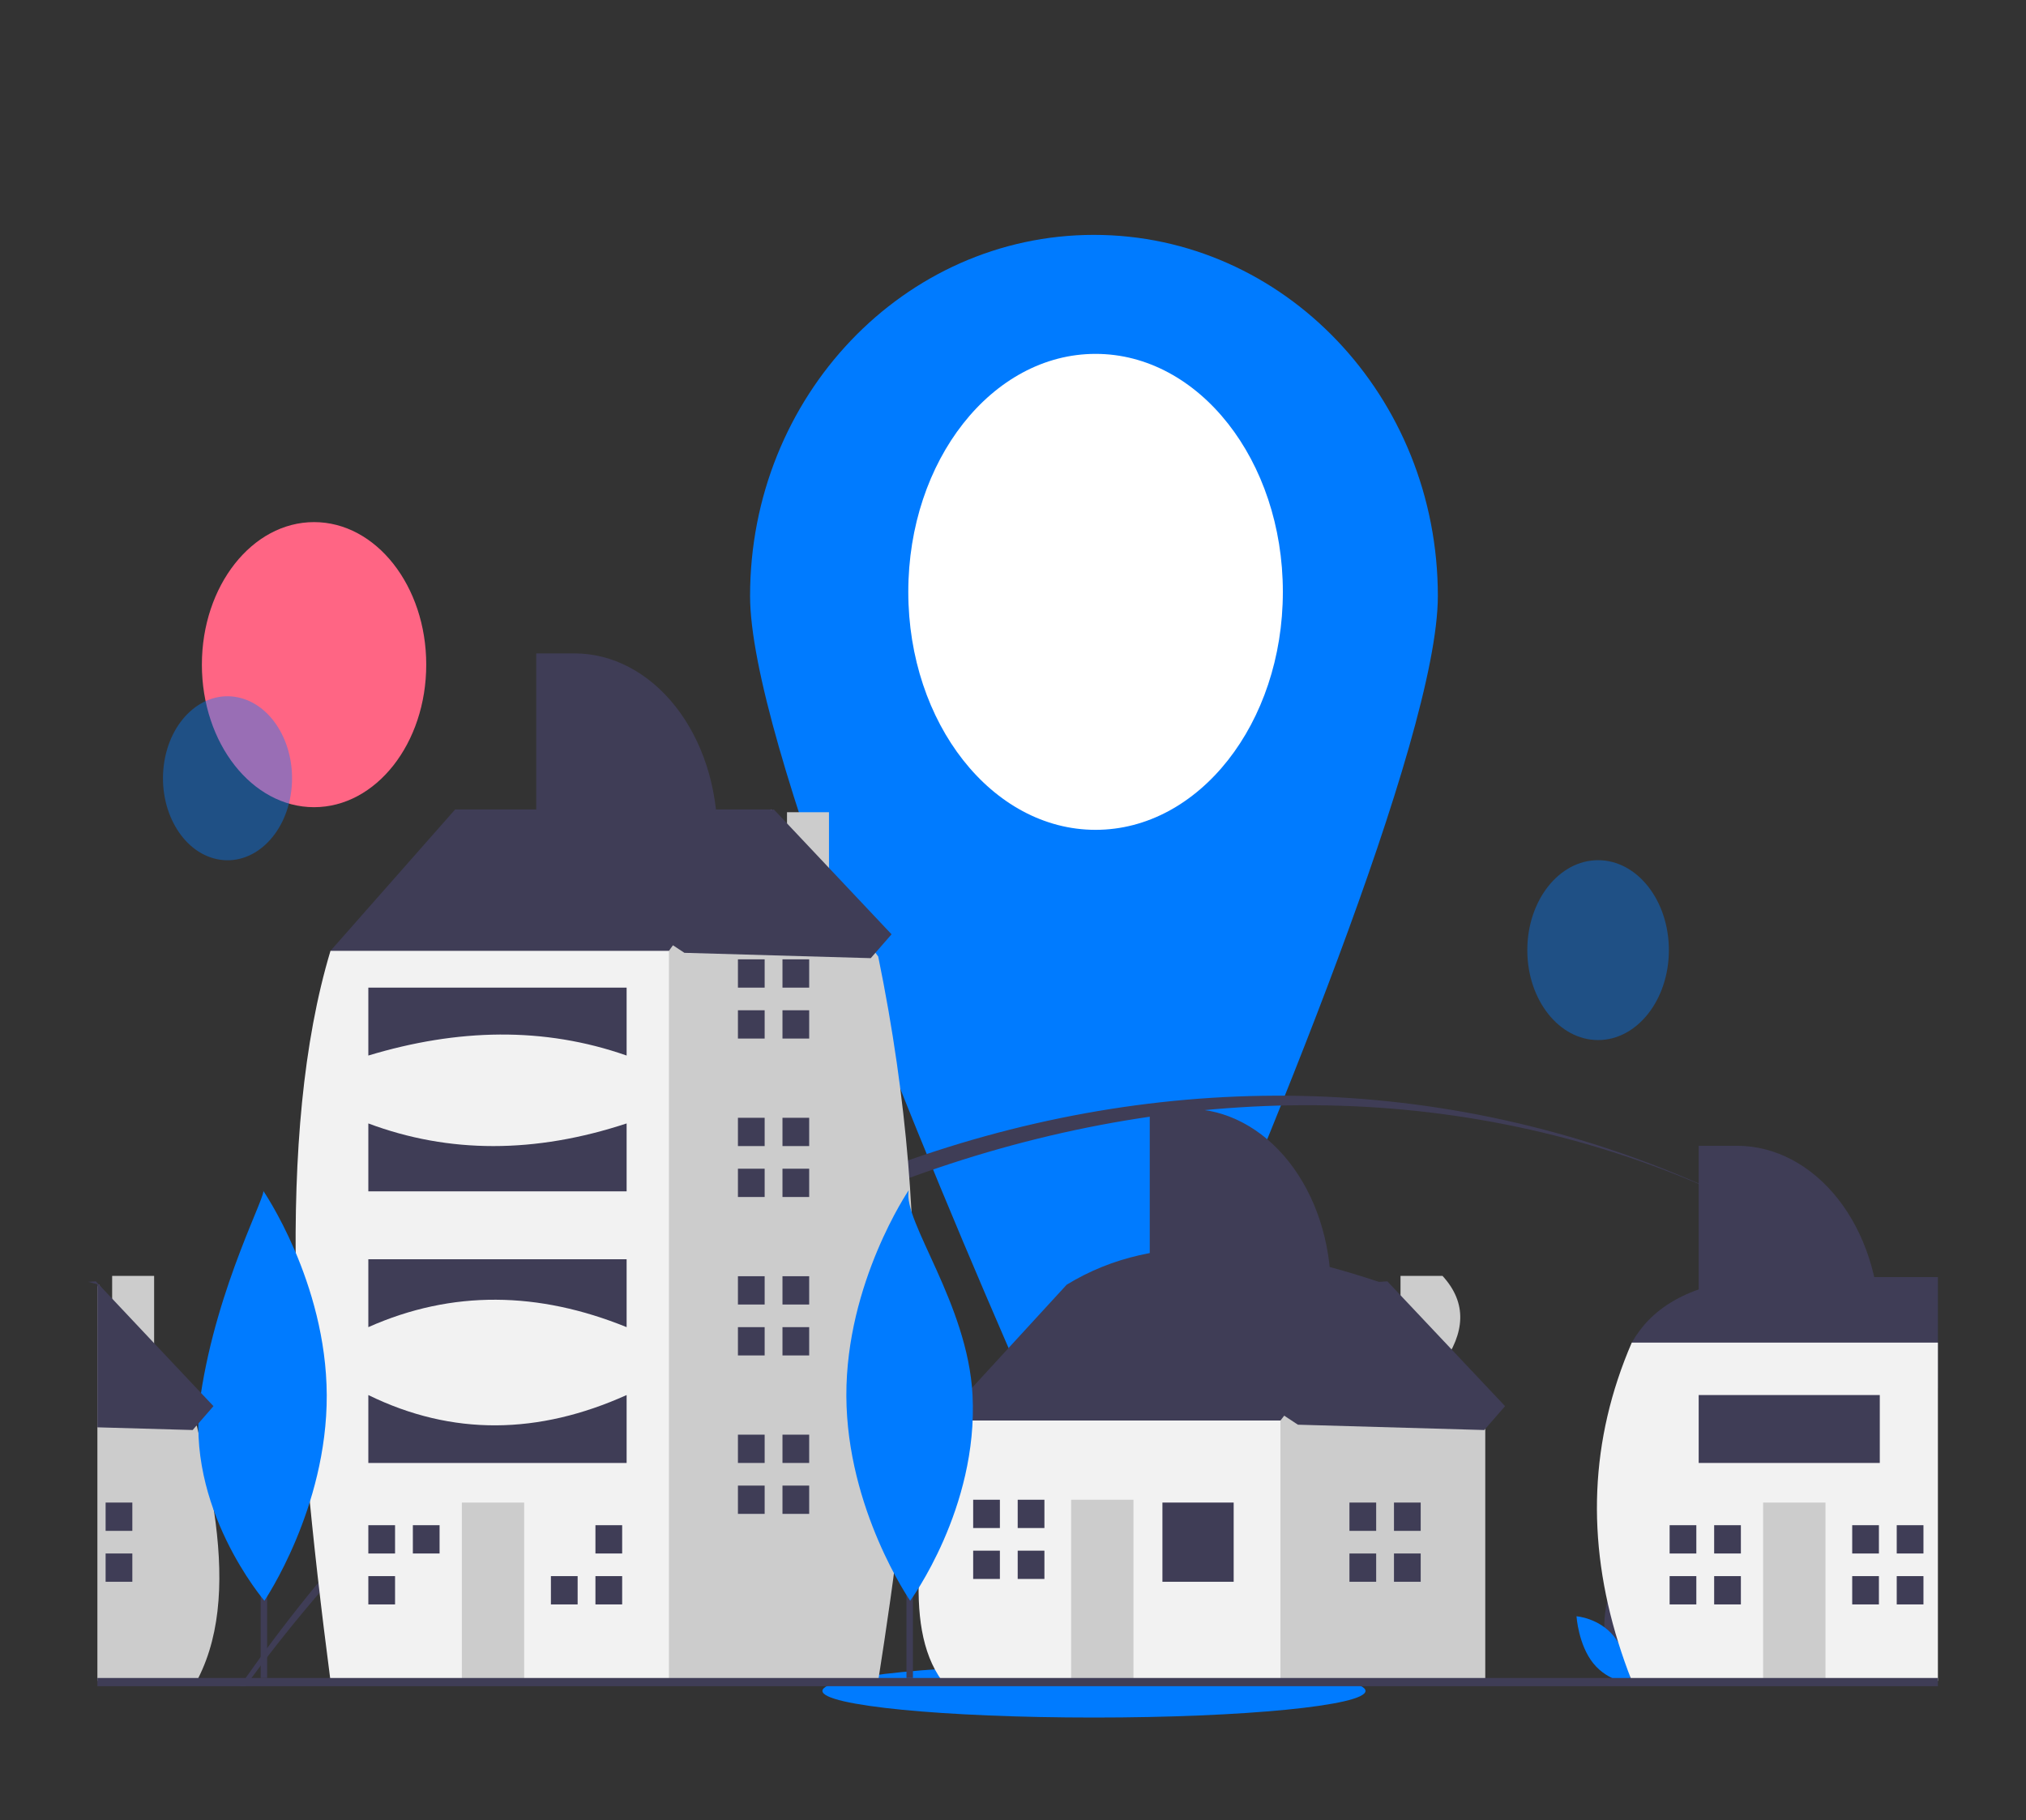 <svg width="138" height="124" viewBox="0 0 138 124" fill="none" xmlns="http://www.w3.org/2000/svg">
<rect x="0" y="0" width="138" height="124" fill="#333333" stroke="none"/>
<g clip-path="url(#clip0_29_6)">
<path d="M97.938 40.597C97.938 50.287 86.019 78.864 79.186 94.452C78.722 95.51 78.045 96.391 77.224 97.004C76.402 97.618 75.467 97.941 74.514 97.941C73.562 97.941 72.626 97.618 71.805 97.004C70.984 96.391 70.306 95.51 69.843 94.452C63.009 78.864 51.091 50.287 51.091 40.597C51.091 27.012 61.578 16 74.514 16C87.451 16 97.938 27.012 97.938 40.597Z" fill="#007BFF"/>
<path d="M74.624 56.529C81.67 56.529 87.381 49.271 87.381 40.317C87.381 31.364 81.67 24.106 74.624 24.106C67.579 24.106 61.868 31.364 61.868 40.317C61.868 49.271 67.579 56.529 74.624 56.529Z" fill="white"/>
<path d="M21.392 54.986C25.612 54.986 29.033 50.638 29.033 45.276C29.033 39.913 25.612 35.566 21.392 35.566C17.172 35.566 13.751 39.913 13.751 45.276C13.751 50.638 17.172 54.986 21.392 54.986Z" fill="#FF6584"/>
<path d="M74.514 117C84.729 117 93.01 116.188 93.01 115.186C93.01 114.183 84.729 113.371 74.514 113.371C64.3 113.371 56.019 114.183 56.019 115.186C56.019 116.188 64.3 117 74.514 117Z" fill="#007BFF"/>
<path opacity="0.4" d="M19.836 53.911C20.225 50.865 18.598 47.996 16.201 47.502C13.805 47.008 11.547 49.076 11.158 52.121C10.769 55.166 12.397 58.036 14.793 58.53C17.189 59.024 19.447 56.956 19.836 53.911Z" fill="#007BFF"/>
<path d="M118.339 81.833C83.723 65.342 41.503 81.419 17.127 114.306C16.988 114.491 16.85 114.678 16.716 114.865H16.344C16.471 114.678 16.603 114.491 16.733 114.306C41.615 78.918 83.274 64.814 118.339 81.833Z" fill="#3F3D56"/>
<path d="M127.799 87.303C124.739 85.229 121.58 83.402 118.339 81.833C121.588 83.376 124.749 85.204 127.799 87.303V87.303Z" fill="#3F3D56"/>
<path opacity="0.4" d="M108.853 70.85C111.516 70.85 113.675 68.106 113.675 64.723C113.675 61.339 111.516 58.596 108.853 58.596C106.191 58.596 104.032 61.339 104.032 64.723C104.032 68.106 106.191 70.85 108.853 70.85Z" fill="#007BFF"/>
<path d="M109.39 111.85C109.763 113.6 111.039 114.684 111.039 114.684C111.039 114.684 111.711 112.93 111.339 111.18C110.966 109.43 109.69 108.346 109.69 108.346C109.69 108.346 109.018 110.099 109.39 111.85Z" fill="#3F3D56"/>
<path d="M109.938 111.474C110.96 112.738 111.085 114.682 111.085 114.682C111.085 114.682 109.552 114.576 108.53 113.311C107.508 112.047 107.383 110.102 107.383 110.102C107.383 110.102 108.915 110.209 109.938 111.474Z" fill="#007BFF"/>
<path d="M6.741 87.514V90.214L6.633 90.359V87.486C6.669 87.495 6.705 87.506 6.741 87.514Z" fill="#3F3D56"/>
<path d="M13.509 114.305C13.478 114.369 13.445 114.434 13.412 114.498H6.633V87.648L6.739 87.514L7.639 88.814V86.913H10.498V92.945L13.386 97.112L13.412 97.151C13.447 97.291 13.48 97.431 13.513 97.571C13.513 97.573 13.514 97.575 13.515 97.576C13.948 99.338 14.304 101.128 14.58 102.94C15.209 107.214 15.114 111.133 13.509 114.305Z" fill="#CCCCCC"/>
<path d="M9.014 102.355H7.194V104.283H9.014V102.355Z" fill="#3F3D56"/>
<path d="M9.014 105.824H7.194V107.752H9.014V105.824Z" fill="#3F3D56"/>
<path d="M65.074 98.693L64.164 96.766L72.656 87.515C78.935 83.674 86.504 84.782 94.495 87.515V90.213L86.609 101.006L77.51 103.319L65.074 98.693Z" fill="#3F3D56"/>
<path d="M98.255 92.944C99.763 90.812 99.972 88.785 98.255 86.913H95.395V88.815L94.495 87.515L87.216 96.766L86.002 98.308L84.486 106.017L87.216 114.497H101.168V97.152L98.255 92.944Z" fill="#CCCCCC"/>
<path d="M64.164 96.766H87.216V114.497H64.164C61.375 110.663 62.824 103.674 64.164 96.766Z" fill="#F2F2F2"/>
<path d="M84.031 102.355H79.178V107.752H84.031V102.355Z" fill="#3F3D56"/>
<path d="M77.206 102.163H72.96V114.497H77.206V102.163Z" fill="#CCCCCC"/>
<path d="M68.107 104.09V102.163H66.287V104.09H67.955H68.107Z" fill="#3F3D56"/>
<path d="M67.955 105.632H66.287V107.559H68.107V105.632H67.955Z" fill="#3F3D56"/>
<path d="M71.14 102.163H69.32V104.09H71.14V102.163Z" fill="#3F3D56"/>
<path d="M71.14 105.632H69.32V107.559H71.14V105.632Z" fill="#3F3D56"/>
<path d="M93.737 104.283V102.355H91.917V104.283H93.585H93.737Z" fill="#3F3D56"/>
<path d="M93.585 105.825H91.917V107.752H93.737V105.825H93.585Z" fill="#3F3D56"/>
<path d="M96.77 102.355H94.95V104.283H96.77V102.355Z" fill="#3F3D56"/>
<path d="M96.77 105.824H94.95V107.752H96.77V105.824Z" fill="#3F3D56"/>
<path d="M24.028 66.314L22.511 64.772L31.004 55.136H52.539V63.616L38.587 75.566L24.028 66.314Z" fill="#3F3D56"/>
<path d="M56.466 60.541V55.328H53.606V56.605L52.539 55.136L45.563 64.772L42.833 67.085L38.6 106.385L44.984 114.497H59.819C62.092 99.966 63.895 85.039 59.819 65.158L56.466 60.541Z" fill="#CCCCCC"/>
<path d="M22.511 64.772H45.563V114.497H22.511C19.989 95.18 18.757 77.265 22.511 64.772Z" fill="#F2F2F2"/>
<path d="M35.705 102.355H31.459V114.497H35.705V102.355Z" fill="#CCCCCC"/>
<path d="M26.909 105.825V103.897H25.089V105.825H26.758H26.909Z" fill="#3F3D56"/>
<path d="M26.758 107.366H25.089V109.294H26.909V107.366H26.758Z" fill="#3F3D56"/>
<path d="M29.942 103.897H28.122V105.824H29.942V103.897Z" fill="#3F3D56"/>
<path d="M39.194 107.366H37.525V109.294H39.345V107.366H39.194Z" fill="#3F3D56"/>
<path d="M42.378 103.897H40.558V105.824H42.378V103.897Z" fill="#3F3D56"/>
<path d="M42.378 107.366H40.558V109.294H42.378V107.366Z" fill="#3F3D56"/>
<path d="M52.084 67.278V65.351H50.264V67.278H51.933H52.084Z" fill="#3F3D56"/>
<path d="M51.933 68.82H50.264V70.747H52.084V68.82H51.933Z" fill="#3F3D56"/>
<path d="M55.117 65.351H53.298V67.278H55.117V65.351Z" fill="#3F3D56"/>
<path d="M55.117 68.82H53.298V70.747H55.117V68.82Z" fill="#3F3D56"/>
<path d="M52.084 78.071V76.144H50.264V78.071H51.933H52.084Z" fill="#3F3D56"/>
<path d="M51.933 79.613H50.264V81.54H52.084V79.613H51.933Z" fill="#3F3D56"/>
<path d="M55.117 76.144H53.298V78.071H55.117V76.144Z" fill="#3F3D56"/>
<path d="M55.117 79.613H53.298V81.54H55.117V79.613Z" fill="#3F3D56"/>
<path d="M52.084 88.864V86.937H50.264V88.864H51.933H52.084Z" fill="#3F3D56"/>
<path d="M51.933 90.406H50.264V92.333H52.084V90.406H51.933Z" fill="#3F3D56"/>
<path d="M55.117 86.937H53.298V88.864H55.117V86.937Z" fill="#3F3D56"/>
<path d="M55.117 90.406H53.298V92.333H55.117V90.406Z" fill="#3F3D56"/>
<path d="M52.084 99.657V97.73H50.264V99.657H51.933H52.084Z" fill="#3F3D56"/>
<path d="M51.933 101.199H50.264V103.126H52.084V101.199H51.933Z" fill="#3F3D56"/>
<path d="M55.117 97.73H53.298V99.657H55.117V97.73Z" fill="#3F3D56"/>
<path d="M55.117 101.199H53.298V103.126H55.117V101.199Z" fill="#3F3D56"/>
<path d="M25.089 67.278H42.682V71.904C37.043 69.926 31.163 70.068 25.089 71.904V67.278Z" fill="#3F3D56"/>
<path d="M25.089 76.529C30.58 78.585 36.444 78.585 42.682 76.529V81.155H25.089V76.529Z" fill="#3F3D56"/>
<path d="M25.089 85.78H42.682V90.406C36.686 87.973 30.816 87.858 25.089 90.406V85.78Z" fill="#3F3D56"/>
<path d="M25.089 95.031C30.827 97.841 36.696 97.725 42.682 95.031V99.657H25.089V95.031Z" fill="#3F3D56"/>
<path d="M119.639 86.995H132V94.564L130.896 95.004L127.223 96.46L121.46 94.764L115.705 93.069L112.665 92.174L111.147 91.46C112.41 89.259 114.706 87.528 119.639 86.995Z" fill="#3F3D56"/>
<path d="M132 91.46V114.498H111.147C111.141 114.484 111.136 114.471 111.13 114.456V114.455C111.125 114.439 111.119 114.423 111.112 114.408C110.787 113.576 110.495 112.745 110.237 111.917C108.048 104.907 108.286 98.083 111.147 91.46H132Z" fill="#F2F2F2"/>
<path d="M124.342 102.355H120.095V114.497H124.342V102.355Z" fill="#CCCCCC"/>
<path d="M115.545 105.825V103.897H113.726V105.825H115.394H115.545Z" fill="#3F3D56"/>
<path d="M115.394 107.366H113.726V109.294H115.545V107.366H115.394Z" fill="#3F3D56"/>
<path d="M118.579 103.897H116.759V105.824H118.579V103.897Z" fill="#3F3D56"/>
<path d="M118.579 107.366H116.759V109.294H118.579V107.366Z" fill="#3F3D56"/>
<path d="M127.981 105.825V103.897H126.162V105.825H127.83H127.981Z" fill="#3F3D56"/>
<path d="M127.83 107.366H126.162V109.294H127.981V107.366H127.83Z" fill="#3F3D56"/>
<path d="M131.015 103.897H129.195V105.824H131.015V103.897Z" fill="#3F3D56"/>
<path d="M131.015 107.366H129.195V109.294H131.015V107.366Z" fill="#3F3D56"/>
<path d="M115.705 78.051H118.319C120.898 78.051 123.37 79.353 125.194 81.67C127.017 83.987 128.041 87.129 128.041 90.406V90.406H115.705V78.051Z" fill="#3F3D56"/>
<path d="M36.526 44.51H39.14C41.719 44.51 44.191 45.812 46.015 48.129C47.838 50.446 48.862 53.588 48.862 56.865V56.865H36.526V44.51Z" fill="#3F3D56"/>
<path d="M78.315 75.535H80.929C83.508 75.535 85.98 76.837 87.804 79.154C89.627 81.471 90.651 84.614 90.651 87.89V87.89H78.315V75.535Z" fill="#3F3D56"/>
<path d="M128.041 95.031H115.705V99.657H128.041V95.031Z" fill="#3F3D56"/>
<path d="M132 114.306H6.633V114.865H132V114.306Z" fill="#3F3D56"/>
<path d="M18.196 92.224H17.756V114.305H18.196V92.224Z" fill="#3F3D56"/>
<path d="M22.256 95.038C22.284 102.759 18.009 109.043 18.009 109.043C18.009 109.043 12.535 102.676 13.661 95.088C14.794 87.457 18.323 81.115 17.907 81.082C17.907 81.082 22.227 87.316 22.256 95.038Z" fill="#007BFF"/>
<path d="M62.184 92.224H61.744V114.305H62.184V92.224Z" fill="#3F3D56"/>
<path d="M66.244 95.038C66.64 102.743 61.997 109.043 61.997 109.043C61.997 109.043 57.677 102.809 57.649 95.088C57.621 87.367 61.896 81.082 61.896 81.082C61.479 83.199 65.923 88.804 66.244 95.038Z" fill="#007BFF"/>
<path d="M33.605 56.33L52.713 55.142L60.728 63.645L59.311 65.27L46.618 64.907L33.605 56.33Z" fill="#3F3D56"/>
<path d="M14.54 95.787L13.511 96.97L13.386 97.112L13.124 97.414L6.633 97.23V87.486C6.422 87.427 6.211 87.371 6 87.318L6.526 87.285L6.633 87.399L7.639 88.464L10.498 91.5L13.691 94.888L14.54 95.787Z" fill="#3F3D56"/>
<path d="M75.394 88.474L94.501 87.286L102.517 95.788L101.1 97.414L88.407 97.051L75.394 88.474Z" fill="#3F3D56"/>
</g>
<defs>
<clipPath id="clip0_29_6">
<rect width="126" height="101" fill="white" transform="translate(6 16)"/>
</clipPath>
</defs>
</svg>
